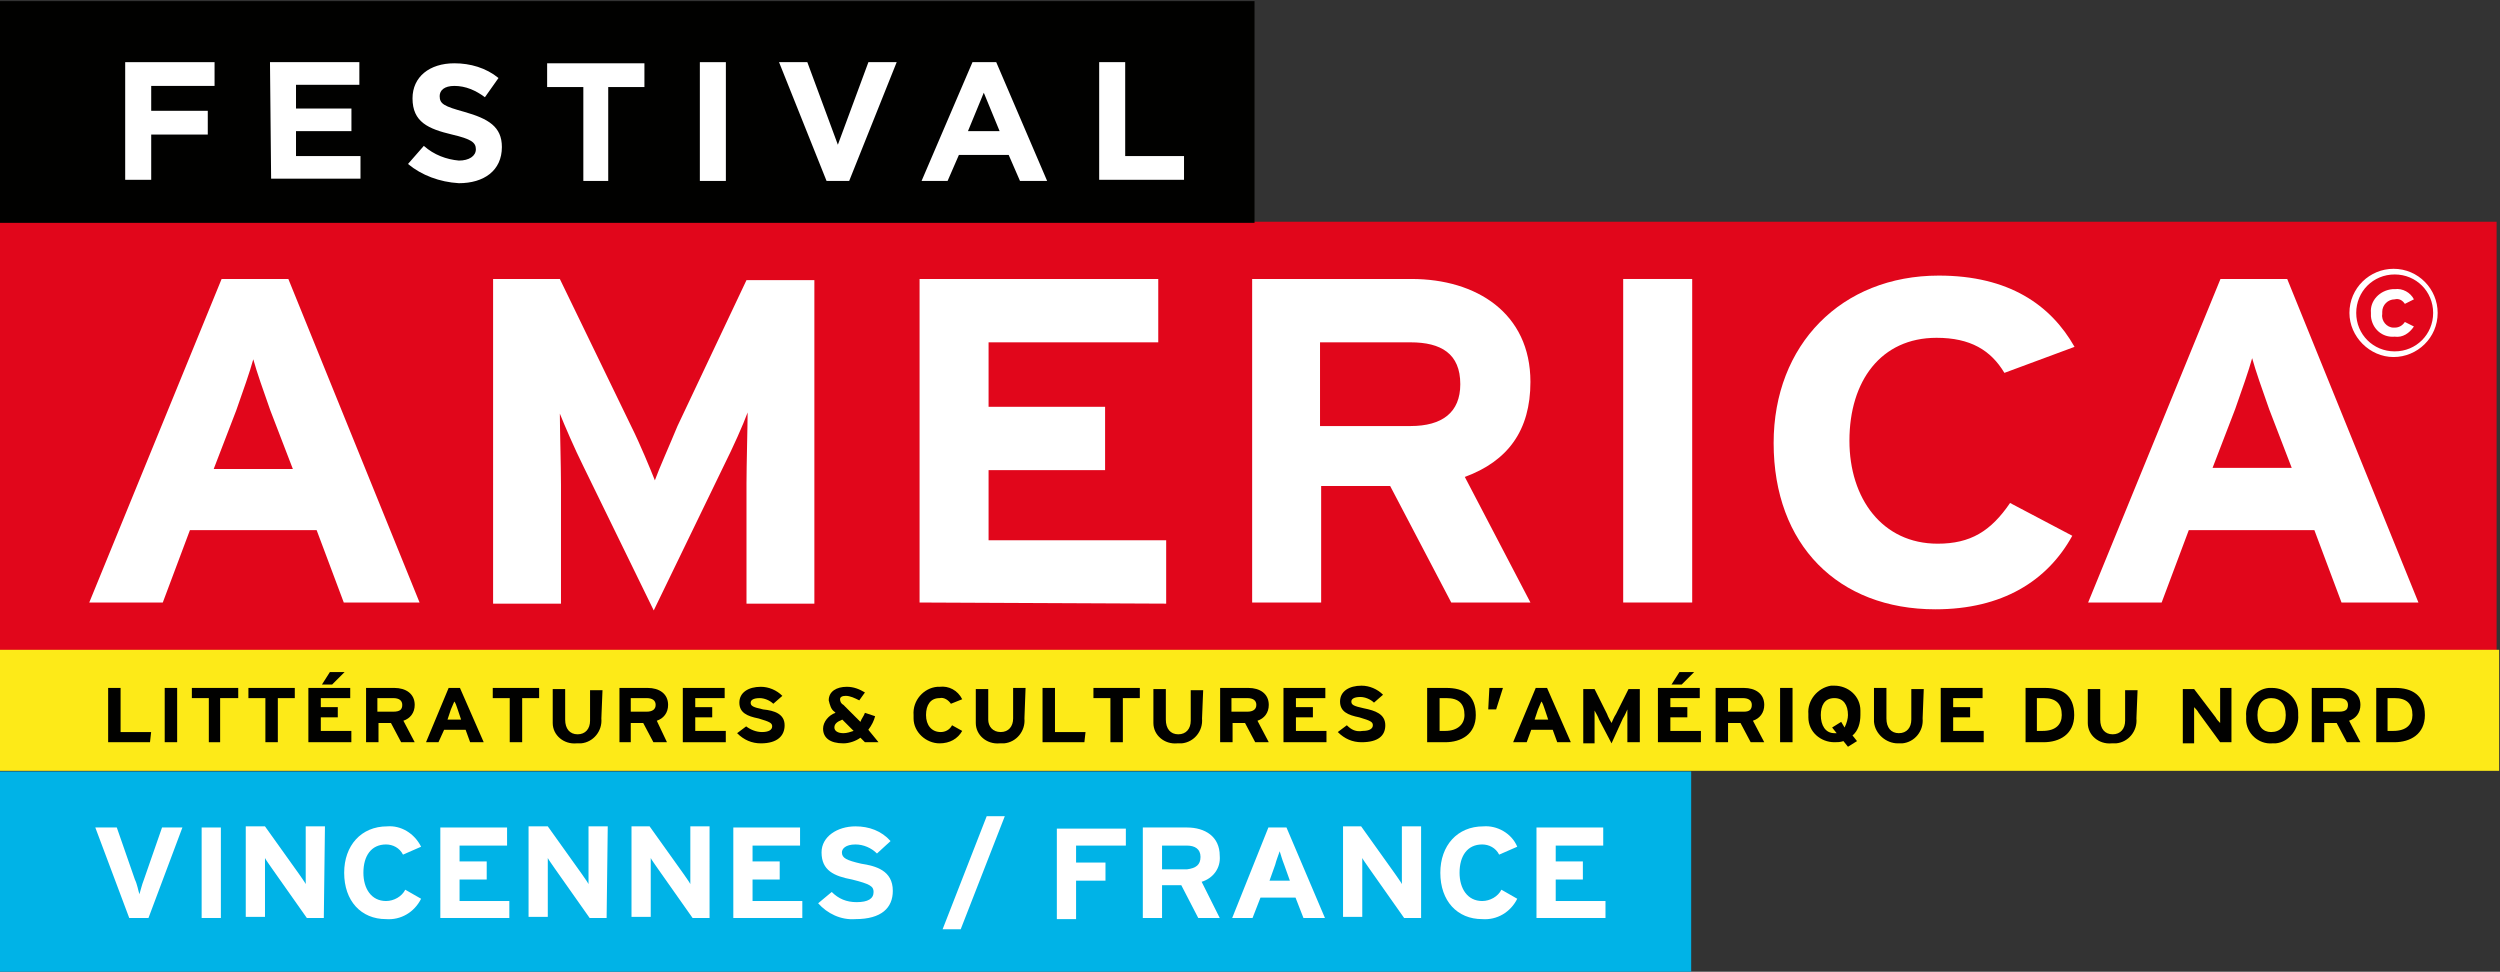 <?xml version="1.0" encoding="utf-8"?>
<!-- Generator: Adobe Illustrator 26.1.0, SVG Export Plug-In . SVG Version: 6.00 Build 0)  -->
<svg version="1.1" id="Calque_1" xmlns="http://www.w3.org/2000/svg" xmlns:xlink="http://www.w3.org/1999/xlink" x="0px" y="0px"
	 viewBox="0 0 221 85.9" style="enable-background:new 0 0 221 85.9;" xml:space="preserve">
<rect x="0" y="0" width="221" height="85.9" fill="#333333" stroke="none"/>
<style type="text/css">
	.st0{fill:#E1061B;}
	.st1{fill:#FFFFFF;}
	.st2{fill:#010100;}
	.st3{fill:#FDEA18;}
	.st4{fill:#00B3E7;}
</style>
<g id="Groupe_214" transform="translate(2000.603 -1104.582)">
	<g id="Groupe_212" transform="translate(-2000.603 1104.582)">
		<g id="Groupe_210">
			<path id="Tracé_460" class="st0" d="M-0.3,19.6v38.1l221,0.2V19.6L-0.3,19.6z"/>
			<g id="Groupe_206" transform="translate(9.79 28.162)">
				<path id="Tracé_461" class="st1" d="M20.6,25.1l-2.4-6.4H7l-2.4,6.4h-6.5L9.8-3.5h5.9l11.6,28.6H20.6 M14.1,8.1
					c-0.6-1.7-1.2-3.4-1.5-4.5c-0.3,1.1-0.9,2.8-1.5,4.5l-2,5.2h7L14.1,8.1z"/>
				<path id="Tracé_462" class="st1" d="M56.2,25.1V14.6c0-1.6,0.1-5.2,0.1-6.3c-0.4,1.1-1.3,3.1-2.1,4.7L48,25.8l-6.2-12.7
					c-0.8-1.6-1.7-3.7-2.1-4.7c0,1.1,0.1,4.7,0.1,6.3v10.5h-6V-3.5h5.9L46,9.5c0.8,1.6,1.7,3.8,2.1,4.8c0.4-1.1,1.3-3.1,2-4.8
					l6.1-12.9h6v28.6H56.2"/>
				<path id="Tracé_463" class="st1" d="M71.5,25.1V-3.5h21.1v5.6h-15v5.7h10.3v5.6H77.6v6.2h15.7v5.6L71.5,25.1z"/>
				<path id="Tracé_464" class="st1" d="M118.5,25.1l-5.4-10.3H107v10.3h-6.1V-3.5H115c5.7,0,10.5,3,10.5,9.1c0,4.3-2,7-5.8,8.4
					l5.8,11.1H118.5 M114.9,2.1h-8v7.4h8c2.8,0,4.4-1.2,4.4-3.7C119.3,3.1,117.6,2.1,114.9,2.1"/>
				<rect id="Rectangle_575" x="133.7" y="-3.5" class="st1" width="6.1" height="28.6"/>
				<path id="Tracé_465" class="st1" d="M167.4,4.8c-1.2-2-3-3.1-6-3.1c-4.9,0-7.7,3.8-7.7,9.1c0,5.1,2.9,9.1,7.8,9.1
					c2.9,0,4.7-1.1,6.4-3.6l5.5,2.9c-2.2,4-6.2,6.5-12.1,6.5c-8.6,0-14.3-5.7-14.3-14.7c0-8.7,6-14.8,14.6-14.8
					c6.2,0,9.9,2.6,12,6.3L167.4,4.8"/>
				<path id="Tracé_466" class="st1" d="M197.2,25.1l-2.4-6.4h-11.1l-2.4,6.4h-6.5l11.7-28.6h5.9l11.6,28.6H197.2 M190.8,8
					c-0.6-1.7-1.2-3.4-1.5-4.5c-0.3,1.1-0.9,2.8-1.5,4.5l-2,5.2h7L190.8,8z"/>
				<path id="Tracé_467" class="st1" d="M197.9-0.5c0-2.2,1.8-3.9,3.9-3.9c0,0,0,0,0,0c2.2,0,3.9,1.8,3.9,3.9c0,0,0,0,0,0
					c0,2.2-1.8,3.9-3.9,3.9c0,0,0,0,0,0C199.7,3.4,197.9,1.6,197.9-0.5C197.9-0.5,197.9-0.5,197.9-0.5 M198.5-0.5
					c0,1.9,1.5,3.4,3.4,3.4c1.9,0,3.4-1.5,3.4-3.4c0-1.9-1.5-3.4-3.4-3.4C200-3.9,198.5-2.4,198.5-0.5"/>
				<path id="Tracé_468" class="st1" d="M202.8-1.3c-0.2-0.3-0.5-0.5-0.9-0.4c-0.6,0-1.1,0.5-1.1,1.1c0,0.1,0,0.1,0,0.2
					c-0.1,0.6,0.4,1.2,1,1.2c0,0,0.1,0,0.1,0c0.4,0,0.7-0.2,0.9-0.5l0.8,0.4c-0.4,0.6-1,1-1.7,0.9c-1.1,0.1-2-0.7-2.1-1.8
					c0-0.1,0-0.2,0-0.3c-0.1-1.1,0.8-2,1.9-2.1c0.1,0,0.1,0,0.2,0c0.7-0.1,1.4,0.3,1.7,0.9L202.8-1.3"/>
			</g>
			<g id="Groupe_207">
				<rect id="Rectangle_576" x="-0.3" y="0.1" class="st2" width="111.2" height="19.6"/>
			</g>
			<g id="Groupe_208" transform="translate(0.125 68.442)">
				<rect id="Rectangle_577" x="-0.3" y="-11" class="st3" width="221.1" height="10.7"/>
			</g>
			<g id="Groupe_209" transform="translate(11.76 70.713)">
				<path id="Tracé_469" class="st2" d="M1.5-5.1h-3.7v-4.8h1.1v3.9h2.7L1.5-5.1z"/>
				<path id="Tracé_470" class="st2" d="M3.8-5.1H2.8v-4.8h1.1V-5.1z"/>
				<path id="Tracé_471" class="st2" d="M9.3-9H7.7v3.9H6.7V-9H5.2v-0.9h4.1L9.3-9z"/>
				<path id="Tracé_472" class="st2" d="M14.3-9h-1.5v3.9h-1.1V-9h-1.5v-0.9h4.1L14.3-9z"/>
				<path id="Tracé_473" class="st2" d="M19.3-5.1h-3.8v-4.8h3.7V-9h-2.6v0.8h1.5v0.9h-1.5v1.2h2.7V-5.1z M18.7-11.3l-1.1,1.1h-0.9
					l0.7-1.1L18.7-11.3z"/>
				<path id="Tracé_474" class="st2" d="M24.9-5.1h-1.2l-0.9-1.7h-1.1v1.7h-1.1v-4.8h2.5c1,0,1.8,0.5,1.8,1.5c0,0.7-0.4,1.2-1,1.4
					L24.9-5.1z M23.8-8.4c0-0.4-0.3-0.6-0.8-0.6h-1.4v1.2h1.4C23.6-7.8,23.8-8,23.8-8.4L23.8-8.4z"/>
				<path id="Tracé_475" class="st2" d="M31-5.1h-1.2l-0.4-1.1h-1.9L27-5.1h-1.1l2-4.8h1L31-5.1z M29-7.1L28.7-8
					c-0.1-0.3-0.2-0.6-0.3-0.7c-0.1,0.2-0.2,0.5-0.3,0.7l-0.3,0.9H29z"/>
				<path id="Tracé_476" class="st2" d="M35.9-9h-1.5v3.9h-1.1V-9h-1.5v-0.9h4.1L35.9-9z"/>
				<path id="Tracé_477" class="st2" d="M41.4-7.2c0.1,1.1-0.7,2.1-1.8,2.2c-0.1,0-0.3,0-0.4,0c-1.1,0.1-2.1-0.7-2.1-1.8
					c0-0.1,0-0.2,0-0.3v-2.7h1.1v2.7c0,0.8,0.4,1.3,1.1,1.3c0.7,0,1.1-0.5,1.1-1.2v-2.7h1.1L41.4-7.2z"/>
				<path id="Tracé_478" class="st2" d="M47.2-5.1H46l-0.9-1.7H44v1.7H43v-4.8h2.5c1,0,1.8,0.5,1.8,1.5c0,0.7-0.4,1.2-1,1.4
					L47.2-5.1z M46.2-8.4c0-0.4-0.3-0.6-0.8-0.6H44v1.2h1.4C45.9-7.8,46.2-8,46.2-8.4L46.2-8.4z"/>
				<path id="Tracé_479" class="st2" d="M52.4-5.1h-3.8v-4.8h3.7V-9h-2.6v0.8h1.5v0.9h-1.5v1.2h2.7V-5.1z"/>
				<path id="Tracé_480" class="st2" d="M57.6-6.6C57.6-5.7,57-5,55.5-5c-0.8,0-1.5-0.3-2.1-0.9l0.8-0.6C54.6-6.2,55.1-6,55.6-6
					c0.6,0,0.9-0.2,0.9-0.5c0-0.3-0.2-0.4-1.2-0.7c-1-0.2-1.7-0.5-1.7-1.4c0-0.9,0.8-1.4,1.9-1.4c0.7,0,1.4,0.3,1.9,0.8l-0.8,0.7
					c-0.3-0.3-0.8-0.5-1.2-0.5c-0.6,0-0.8,0.2-0.8,0.4c0,0.3,0.2,0.4,1.1,0.6C56.7-7.9,57.6-7.6,57.6-6.6z"/>
				<path id="Tracé_481" class="st2" d="M65.9-5.1h-1.2l-0.4-0.4c-0.4,0.3-1,0.5-1.5,0.5C61.6-5,61-5.5,61-6.3
					c0-0.6,0.5-1.2,1.1-1.4l-0.1-0.1c-0.3-0.2-0.4-0.6-0.5-1c0-0.8,0.7-1.2,1.6-1.2c0.6,0,1.1,0.2,1.6,0.5l-0.5,0.7
					C63.8-9,63.4-9.2,63-9.2c-0.3,0-0.5,0.1-0.5,0.3c0,0.2,0.1,0.4,0.3,0.5l1.5,1.5c0.1-0.3,0.3-0.5,0.4-0.8l0.9,0.3
					c-0.1,0.4-0.3,0.8-0.6,1.2L65.9-5.1z M63.7-6.1l-1-1C62.2-6.9,62-6.7,62-6.4c0,0.3,0.3,0.5,0.8,0.5C63.1-5.9,63.4-6,63.7-6.1
					L63.7-6.1z"/>
				<path id="Tracé_482" class="st2" d="M73.3-8.9l-1,0.4c-0.2-0.3-0.6-0.6-1-0.5c-0.8,0-1.2,0.6-1.2,1.5c0,0.9,0.5,1.5,1.3,1.5
					c0.4,0,0.8-0.2,1-0.6l0.9,0.5c-0.4,0.7-1.1,1.1-2,1.1C70.1-5,69-6,69-7.2c0-0.1,0-0.2,0-0.3c-0.1-1.3,0.9-2.4,2.1-2.5
					c0.1,0,0.1,0,0.2,0C72.1-10.1,72.9-9.7,73.3-8.9z"/>
				<path id="Tracé_483" class="st2" d="M78.8-7.2c0.1,1.1-0.7,2.1-1.8,2.2c-0.1,0-0.3,0-0.4,0c-1.1,0.1-2.1-0.7-2.1-1.8
					c0-0.1,0-0.2,0-0.3v-2.7h1.1v2.7C75.6-6.5,76-6,76.7-6c0.7,0,1.1-0.5,1.1-1.2v-2.7h1.1L78.8-7.2z"/>
				<path id="Tracé_484" class="st2" d="M84.1-5.1h-3.7v-4.8h1.1v3.9h2.7L84.1-5.1z"/>
				<path id="Tracé_485" class="st2" d="M89-9h-1.5v3.9h-1.1V-9h-1.5v-0.9H89L89-9z"/>
				<path id="Tracé_486" class="st2" d="M94.5-7.2c0.1,1.1-0.7,2.1-1.8,2.2c-0.1,0-0.3,0-0.4,0c-1.1,0.1-2.1-0.7-2.1-1.8
					c0-0.1,0-0.2,0-0.3v-2.7h1.1v2.7c0,0.8,0.4,1.3,1.1,1.3c0.7,0,1.1-0.5,1.1-1.2v-2.7h1.1L94.5-7.2z"/>
				<path id="Tracé_487" class="st2" d="M100.4-5.1h-1.2l-0.9-1.7h-1.1v1.7h-1.1v-4.8h2.5c1,0,1.8,0.5,1.8,1.5c0,0.7-0.4,1.2-1,1.4
					L100.4-5.1z M99.3-8.4C99.3-8.8,99-9,98.5-9h-1.4v1.2h1.4C99-7.8,99.3-8,99.3-8.4L99.3-8.4z"/>
				<path id="Tracé_488" class="st2" d="M105.5-5.1h-3.8v-4.8h3.7V-9h-2.6v0.8h1.5v0.9h-1.5v1.2h2.7V-5.1z"/>
				<path id="Tracé_489" class="st2" d="M110.7-6.6c0,0.9-0.6,1.5-2.1,1.5c-0.8,0-1.5-0.3-2.1-0.9l0.8-0.6c0.4,0.4,0.8,0.6,1.4,0.5
					c0.6,0,0.9-0.2,0.9-0.5c0-0.3-0.2-0.4-1.2-0.7c-1-0.2-1.7-0.5-1.7-1.4c0-0.9,0.8-1.4,1.9-1.4c0.7,0,1.4,0.3,1.9,0.8l-0.8,0.7
					c-0.3-0.3-0.8-0.5-1.2-0.5c-0.6,0-0.8,0.2-0.8,0.4c0,0.3,0.2,0.4,1.1,0.6C109.8-7.9,110.7-7.6,110.7-6.6z"/>
				<path id="Tracé_490" class="st2" d="M118.7-7.5c0,1.7-1.3,2.4-2.7,2.4h-1.6v-4.8h1.7C117.6-9.9,118.7-9.3,118.7-7.5z
					 M117.7-7.5c0-1-0.5-1.5-1.6-1.5h-0.6v2.9h0.5C117.1-6.1,117.7-6.7,117.7-7.5L117.7-7.5z"/>
				<path id="Tracé_491" class="st2" d="M121.1-9.9L120.5-8h-0.7l0.1-1.9H121.1z"/>
				<path id="Tracé_492" class="st2" d="M127.1-5.1h-1.2l-0.4-1.1h-1.9l-0.4,1.1H122l2-4.8h1L127.1-5.1z M125.1-7.1L124.8-8
					c-0.1-0.3-0.2-0.6-0.3-0.7c-0.1,0.2-0.2,0.5-0.3,0.7l-0.3,0.9H125.1z"/>
				<path id="Tracé_493" class="st2" d="M133.2-5.1h-1.1v-1.8c0-0.3,0-0.9,0-1.1c-0.1,0.2-0.2,0.5-0.4,0.8L130.7-5l-1.1-2.1
					c-0.1-0.3-0.3-0.6-0.4-0.8c0,0.2,0,0.8,0,1.1v1.8h-1v-4.8h1l1.1,2.2c0.1,0.3,0.3,0.6,0.4,0.8c0.1-0.2,0.2-0.5,0.4-0.8l1.1-2.2h1
					L133.2-5.1z"/>
				<path id="Tracé_494" class="st2" d="M138.6-5.1h-3.8v-4.8h3.7V-9h-2.6v0.8h1.5v0.9h-1.5v1.2h2.7L138.6-5.1z M138-11.3l-1.1,1.1
					h-0.9l0.7-1.1L138-11.3z"/>
				<path id="Tracé_495" class="st2" d="M144.2-5.1H143l-0.9-1.7H141v1.7h-1.1v-4.8h2.5c1,0,1.8,0.5,1.8,1.5c0,0.7-0.4,1.2-1,1.4
					L144.2-5.1z M143.1-8.4c0-0.4-0.3-0.6-0.8-0.6H141v1.2h1.4C142.9-7.8,143.1-8,143.1-8.4L143.1-8.4z"/>
				<path id="Tracé_496" class="st2" d="M146.7-5.1h-1.1v-4.8h1.1V-5.1z"/>
				<path id="Tracé_497" class="st2" d="M152.7-7.5c0,0.7-0.2,1.4-0.7,1.8l0.4,0.5l-0.8,0.5l-0.4-0.5c-0.3,0.1-0.5,0.1-0.8,0.1
					c-1.2,0-2.3-0.9-2.3-2.2c0-0.1,0-0.2,0-0.3c-0.1-1.2,0.8-2.3,2-2.5c0.1,0,0.2,0,0.3,0c1.2,0,2.3,0.9,2.3,2.2
					C152.7-7.7,152.7-7.6,152.7-7.5z M151.6-7.5c0-0.9-0.4-1.5-1.2-1.5c-0.9,0-1.2,0.7-1.2,1.5c0,0.9,0.4,1.6,1.2,1.6
					c0.1,0,0.1,0,0.2,0l-0.4-0.5l0.8-0.5l0.3,0.5C151.5-6.8,151.6-7.2,151.6-7.5L151.6-7.5z"/>
				<path id="Tracé_498" class="st2" d="M158.2-7.2c0.1,1.1-0.7,2.1-1.8,2.2c-0.1,0-0.3,0-0.4,0C155-5,154-5.8,153.9-6.9
					c0-0.1,0-0.2,0-0.3v-2.7h1.1v2.7c0,0.8,0.4,1.3,1.1,1.3c0.7,0,1.1-0.5,1.1-1.2v-2.7h1.1L158.2-7.2z"/>
				<path id="Tracé_499" class="st2" d="M163.6-5.1h-3.8v-4.8h3.7V-9h-2.6v0.8h1.5v0.9h-1.5v1.2h2.7L163.6-5.1z"/>
				<path id="Tracé_500" class="st2" d="M171.6-7.5c0,1.7-1.3,2.4-2.7,2.4h-1.6v-4.8h1.7C170.5-9.9,171.6-9.3,171.6-7.5z
					 M170.5-7.5c0-1-0.5-1.5-1.6-1.5h-0.6v2.9h0.5C170-6.1,170.5-6.7,170.5-7.5L170.5-7.5z"/>
				<path id="Tracé_501" class="st2" d="M177.1-7.2c0.1,1.1-0.7,2.1-1.8,2.2c-0.1,0-0.3,0-0.4,0c-1.1,0.1-2.1-0.7-2.1-1.8
					c0-0.1,0-0.2,0-0.3v-2.7h1.1v2.7c0,0.8,0.4,1.3,1.1,1.3s1.1-0.5,1.1-1.2v-2.7h1.1L177.1-7.2z"/>
				<path id="Tracé_502" class="st2" d="M185.4-5.1h-0.9l-1.9-2.6c-0.1-0.2-0.3-0.4-0.4-0.5c0,0.2,0,0.8,0,1.1v2.1h-1v-4.8h1
					l1.9,2.5c0.1,0.2,0.3,0.4,0.4,0.5c0-0.2,0-0.8,0-1.1v-2h1V-5.1z"/>
				<path id="Tracé_503" class="st2" d="M191.4-7.5c0.1,1.2-0.8,2.4-2,2.5c-0.1,0-0.2,0-0.3,0c-1.2,0.1-2.3-0.9-2.3-2.1
					c0-0.1,0-0.2,0-0.3c-0.1-1.2,0.8-2.4,2-2.5c0.1,0,0.2,0,0.3,0c1.2,0,2.3,0.9,2.3,2.2C191.4-7.8,191.4-7.6,191.4-7.5z M190.3-7.5
					c0-1-0.5-1.5-1.3-1.5c-0.7,0-1.2,0.5-1.2,1.5S188.3-6,189-6C189.8-6,190.3-6.5,190.3-7.5L190.3-7.5z"/>
				<path id="Tracé_504" class="st2" d="M196.9-5.1h-1.2l-0.9-1.7h-1.1v1.7h-1.1v-4.8h2.5c1,0,1.8,0.5,1.8,1.5c0,0.7-0.4,1.2-1,1.4
					L196.9-5.1z M195.8-8.4c0-0.4-0.3-0.6-0.8-0.6h-1.4v1.2h1.4C195.6-7.8,195.8-8,195.8-8.4L195.8-8.4z"/>
				<path id="Tracé_505" class="st2" d="M202.6-7.5c0,1.7-1.3,2.4-2.7,2.4h-1.6v-4.8h1.7C201.4-9.9,202.6-9.3,202.6-7.5z
					 M201.5-7.5c0-1-0.5-1.5-1.6-1.5h-0.6v2.9h0.5C201-6.1,201.5-6.7,201.5-7.5z"/>
			</g>
		</g>
		<rect id="Rectangle_578" x="-0.1" y="68.2" class="st4" width="149.6" height="17.7"/>
		<g id="Groupe_211" transform="translate(10.425 85.95)">
			<path id="Tracé_506" class="st1" d="M5.7-12.8l-3,8H1l-3-8h1.9l1.6,4.6c0.2,0.4,0.3,1,0.4,1.3C2-7.2,2.1-7.7,2.3-8.2l1.6-4.6
				H5.7z"/>
			<path id="Tracé_507" class="st1" d="M9.1-4.8H7.4v-8h1.7V-4.8z"/>
			<path id="Tracé_508" class="st1" d="M18.2-4.8h-1.5l-3.1-4.4c-0.2-0.3-0.5-0.7-0.6-0.9c0,0.3,0,1.3,0,1.7v3.5h-1.7v-8H13l3,4.2
				c0.2,0.3,0.5,0.7,0.6,0.9c0-0.3,0-1.3,0-1.7v-3.4h1.7L18.2-4.8z"/>
			<path id="Tracé_509" class="st1" d="M26.8-11.1l-1.6,0.7c-0.3-0.6-0.9-0.9-1.5-0.9c-1.3,0-2,1-2,2.5c0,1.4,0.7,2.5,2,2.5
				c0.7,0,1.4-0.4,1.7-1l1.4,0.8c-0.6,1.2-1.8,1.9-3.1,1.8c-2.2,0-3.7-1.6-3.7-4.1c0-2.4,1.5-4.1,3.8-4.1C25-13,26.2-12.3,26.8-11.1
				z"/>
			<path id="Tracé_510" class="st1" d="M34.6-4.8h-6.1v-8h5.9v1.6h-4.2v1.4h2.4v1.6h-2.4v1.9h4.4L34.6-4.8z"/>
			<path id="Tracé_511" class="st1" d="M43.2-4.8h-1.5l-3.1-4.4c-0.2-0.3-0.5-0.7-0.6-0.9c0,0.3,0,1.3,0,1.7v3.5h-1.7v-8H38l3,4.2
				c0.2,0.3,0.5,0.7,0.6,0.9c0-0.3,0-1.3,0-1.7v-3.4h1.7L43.2-4.8z"/>
			<path id="Tracé_512" class="st1" d="M52.3-4.8h-1.5l-3.1-4.4c-0.2-0.3-0.5-0.7-0.6-0.9c0,0.3,0,1.3,0,1.7v3.5h-1.7v-8H47l3,4.2
				c0.2,0.3,0.5,0.7,0.6,0.9c0-0.3,0-1.3,0-1.7v-3.4h1.7L52.3-4.8z"/>
			<path id="Tracé_513" class="st1" d="M60.5-4.8h-6.1v-8h5.9v1.6h-4.2v1.4h2.4v1.6h-2.4v1.9h4.4L60.5-4.8z"/>
			<path id="Tracé_514" class="st1" d="M68.5-7.2c0,1.5-1,2.5-3.3,2.5c-1.3,0.1-2.5-0.5-3.3-1.4l1.2-1c0.6,0.6,1.3,0.9,2.2,0.9
				c1,0,1.5-0.3,1.5-0.9c0-0.5-0.3-0.7-1.9-1.1c-1.6-0.3-2.7-0.8-2.7-2.4c0-1.4,1.4-2.3,3-2.3c1.2,0,2.3,0.4,3.1,1.3l-1.2,1.1
				c-0.5-0.5-1.2-0.8-1.9-0.8c-0.9,0-1.2,0.4-1.2,0.7c0,0.5,0.4,0.7,1.7,1C67-9.4,68.5-9,68.5-7.2z"/>
			<path id="Tracé_515" class="st1" d="M78.4-13.8l-3.9,10h-1.6l3.9-10H78.4z"/>
			<path id="Tracé_516" class="st1" d="M89.1-11.2h-4.4v1.5h2.6v1.6h-2.6v3.4H83v-8h6.1V-11.2z"/>
			<path id="Tracé_517" class="st1" d="M97.4-4.8h-1.9L94-7.7h-1.7v2.9h-1.7v-8h3.9c1.6,0,2.9,0.8,2.9,2.5c0.1,1.1-0.6,2-1.6,2.3
				L97.4-4.8z M95.7-10.2c0-0.7-0.5-1-1.2-1h-2.2v2.1h2.2C95.3-9.2,95.7-9.5,95.7-10.2L95.7-10.2z"/>
			<path id="Tracé_518" class="st1" d="M106.7-4.8h-1.9l-0.7-1.8h-3.1l-0.7,1.8h-1.8l3.2-8h1.6L106.7-4.8z M103.6-8.1l-0.5-1.4
				c-0.2-0.5-0.3-0.9-0.4-1.2c-0.1,0.3-0.3,0.8-0.4,1.2l-0.5,1.4H103.6z"/>
			<path id="Tracé_519" class="st1" d="M115.2-4.8h-1.5l-3.1-4.4c-0.2-0.3-0.5-0.7-0.6-0.9c0,0.3,0,1.3,0,1.7v3.5h-1.7v-8h1.6
				l3,4.2c0.2,0.3,0.5,0.7,0.6,0.9c0-0.3,0-1.3,0-1.7v-3.4h1.7L115.2-4.8z"/>
			<path id="Tracé_520" class="st1" d="M123.7-11.1l-1.6,0.7c-0.3-0.6-0.9-0.9-1.5-0.9c-1.3,0-2,1-2,2.5c0,1.4,0.7,2.5,2,2.5
				c0.7,0,1.4-0.4,1.7-1l1.4,0.8c-0.6,1.2-1.8,1.9-3.1,1.8c-2.2,0-3.7-1.6-3.7-4.1c0-2.4,1.5-4.1,3.8-4.1
				C121.9-13,123.2-12.3,123.7-11.1z"/>
			<path id="Tracé_521" class="st1" d="M131.5-4.8h-6.1v-8h5.9v1.6h-4.2v1.4h2.4v1.6h-2.4v1.9h4.4L131.5-4.8z"/>
		</g>
	</g>
	<g id="Groupe_213" transform="translate(-1987.036 1110.877)">
		<path id="Tracé_522" class="st1" d="M-2.5-0.8h7.9v2.1h-5.6v2.2h5v2.1h-5v4h-2.3V-0.8z"/>
		<path id="Tracé_523" class="st1" d="M10.3-0.8h7.9v2h-5.6v2.1h4.9v2h-4.9v2.2h5.7v2h-7.9L10.3-0.8z"/>
		<path id="Tracé_524" class="st1" d="M22.5,8.2l1.4-1.6c0.9,0.8,2,1.2,3.1,1.3c0.9,0,1.5-0.4,1.5-1v0c0-0.6-0.4-0.9-2.1-1.3
			c-2.1-0.5-3.5-1.1-3.5-3.2v0c0-1.9,1.5-3.1,3.7-3.1c1.4,0,2.8,0.4,3.9,1.3l-1.2,1.7c-0.8-0.6-1.7-1-2.7-1c-0.9,0-1.3,0.4-1.3,0.9
			v0c0,0.7,0.4,0.9,2.2,1.4c2.1,0.6,3.3,1.3,3.3,3.1v0c0,2.1-1.6,3.2-3.8,3.2C25.3,9.8,23.7,9.2,22.5,8.2z"/>
		<path id="Tracé_525" class="st1" d="M38,1.4h-3.2v-2.1h8.6v2.1h-3.2v8.3H38V1.4z"/>
		<path id="Tracé_526" class="st1" d="M48.3-0.8h2.3V9.7h-2.3V-0.8z"/>
		<path id="Tracé_527" class="st1" d="M55.3-0.8h2.5l2.7,7.3l2.7-7.3h2.5L61.5,9.7h-2L55.3-0.8z"/>
		<path id="Tracé_528" class="st1" d="M72.4-0.8h2.1L79,9.7h-2.4l-1-2.3h-4.4l-1,2.3h-2.3L72.4-0.8z M74.8,5.3l-1.4-3.4L72,5.3
			H74.8z"/>
		<path id="Tracé_529" class="st1" d="M83.6-0.8h2.3v8.3h5.2v2.1h-7.5L83.6-0.8z"/>
	</g>
</g>
</svg>
